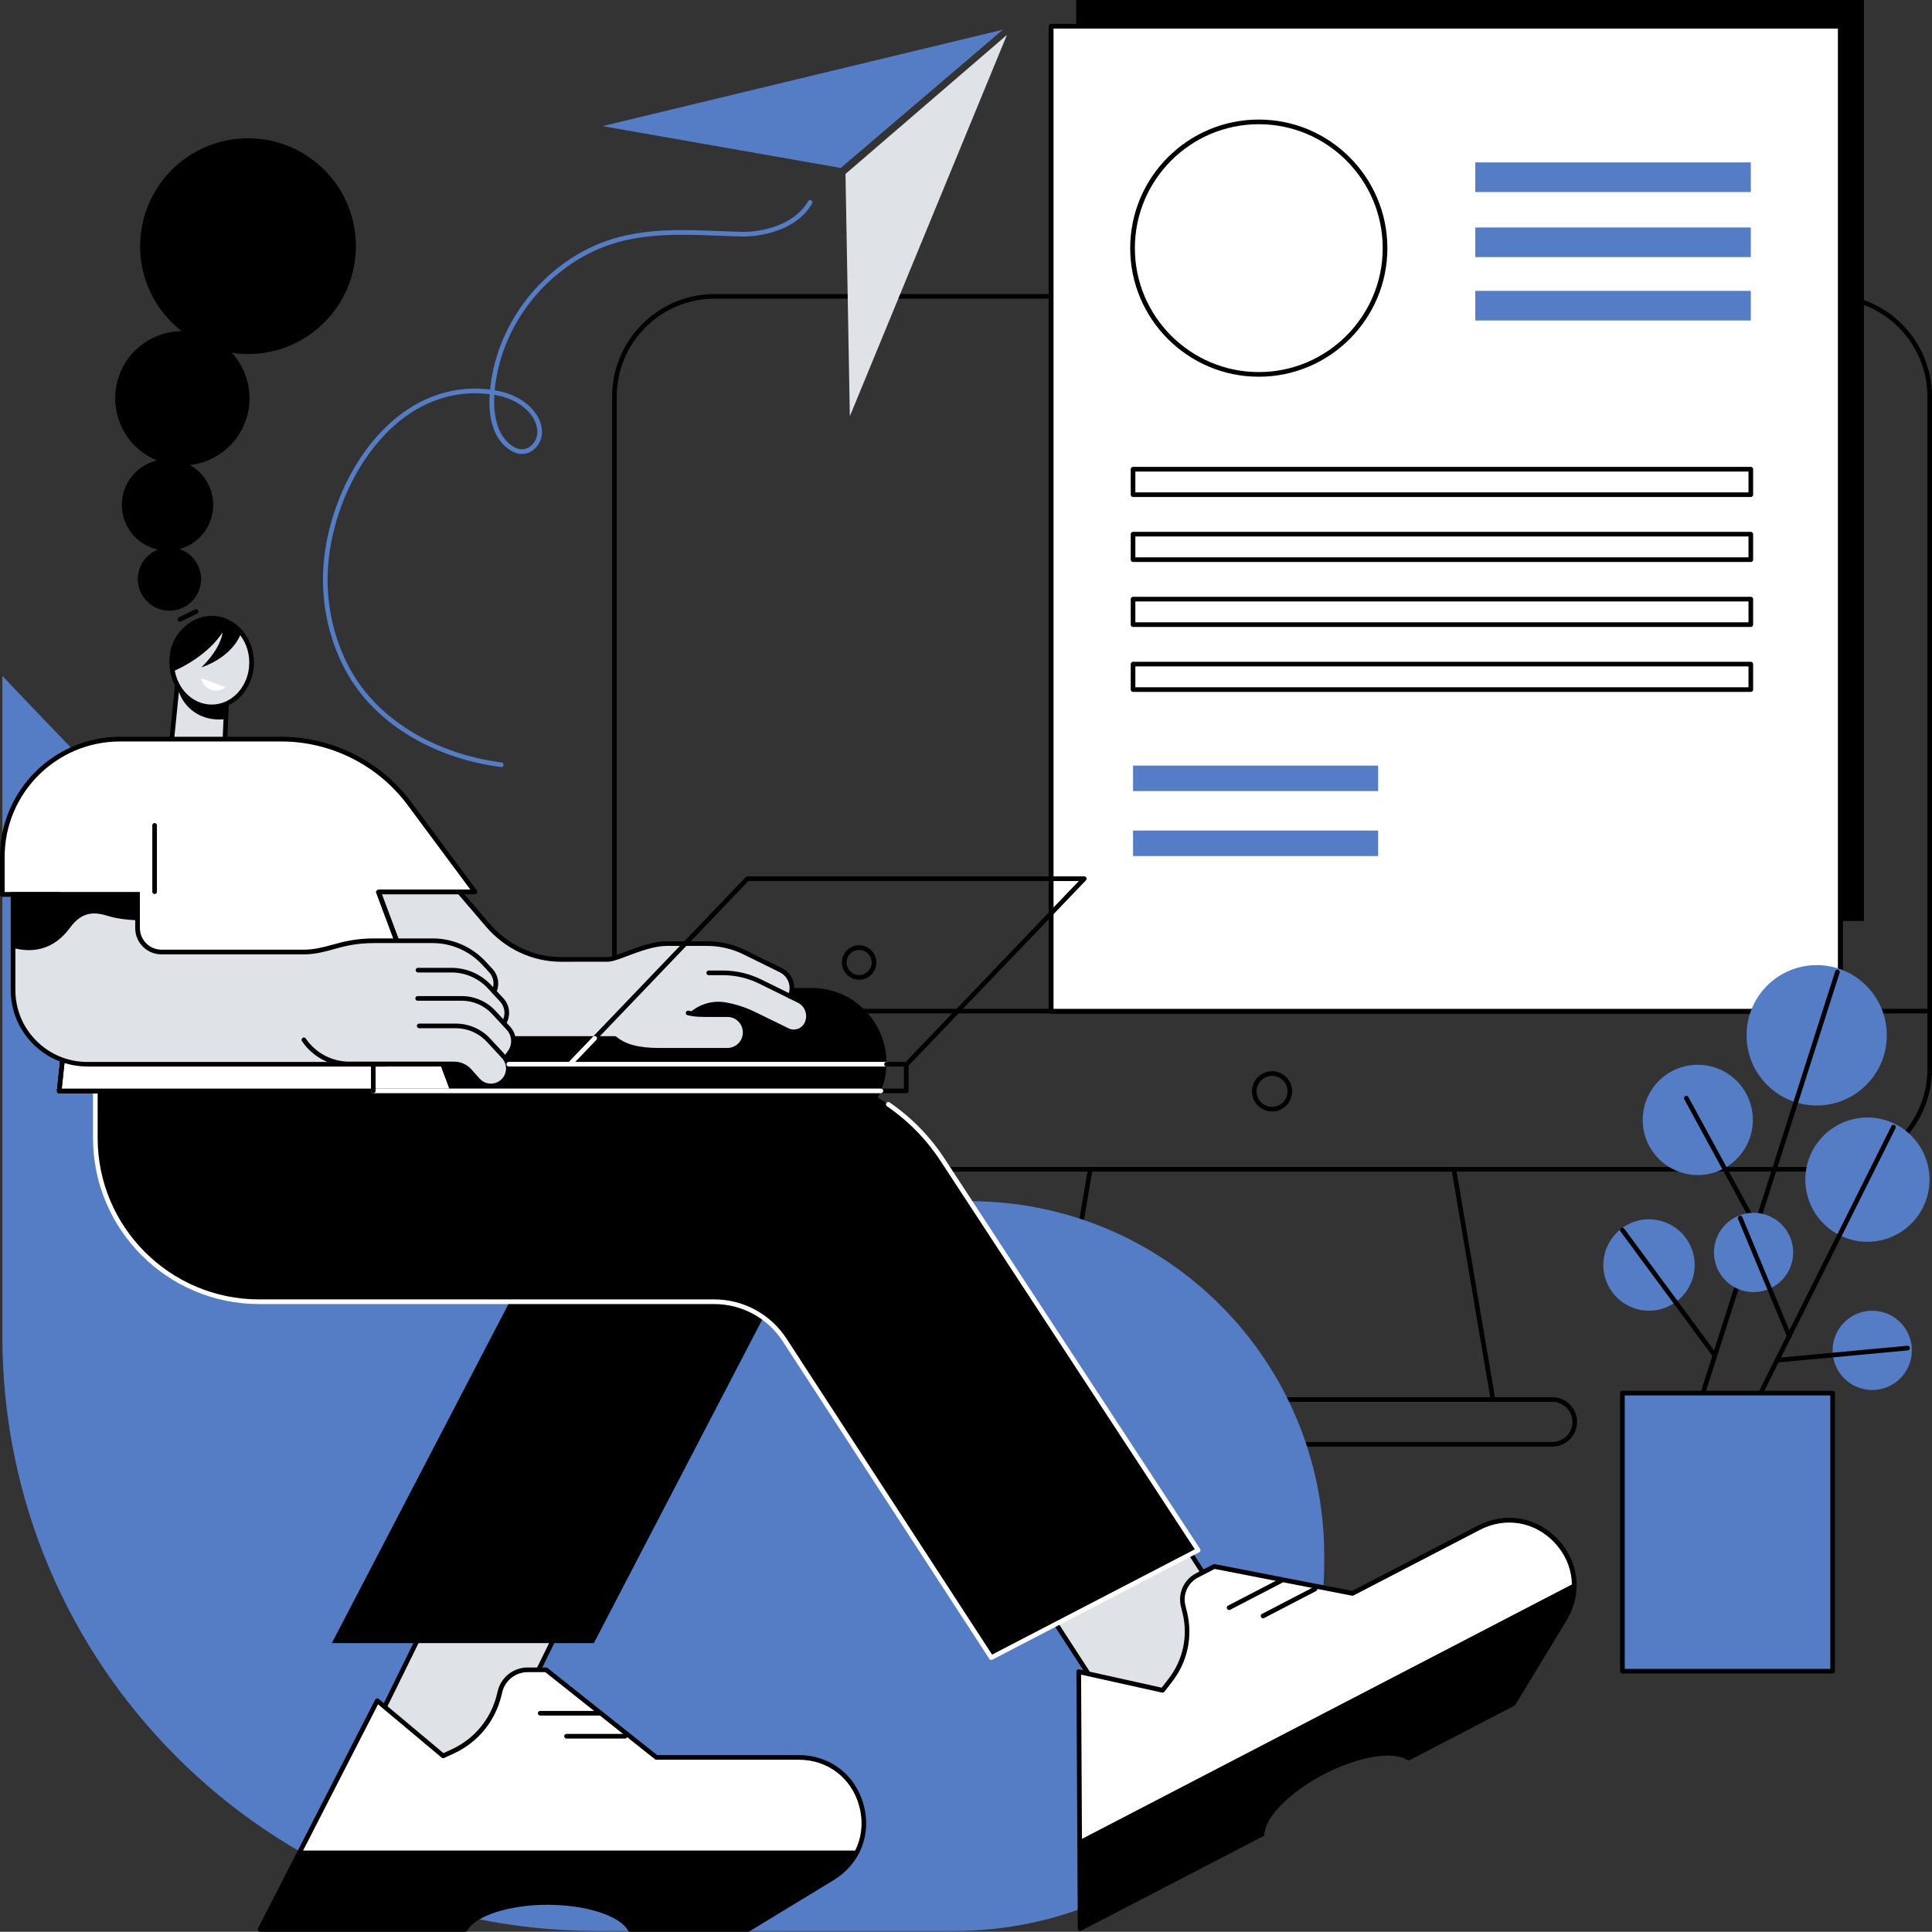 <?xml version="1.0" encoding="UTF-8"?>
<svg id="Layer_2" data-name="Layer 2" xmlns="http://www.w3.org/2000/svg" viewBox="0 0 633.92 633.85">
  <rect x="0" y="0" width="633.92" height="633.85" fill="#333333" stroke="none"/>
  <defs>
    <style>
      .cls-1 {
        fill: #547dc6;
      }

      .cls-2 {
        fill: #fff;
      }

      .cls-3 {
        fill: #dfe3e8;
      }
    </style>
  </defs>
  <g id="Layer_1-2" data-name="Layer 1">
    <g id="Send_your_CV" data-name="Send your CV">
      <g>
        <path d="M600.26,384.43H234.5c-18.56,0-33.66-15.1-33.66-33.66v-220.63c0-18.56,15.1-33.66,33.66-33.66h365.76c18.56,0,33.66,15.1,33.66,33.66v220.63c0,18.56-15.1,33.66-33.66,33.66ZM234.5,98c-17.72,0-32.14,14.42-32.14,32.14v220.63c0,17.72,14.42,32.14,32.14,32.14h365.76c17.72,0,32.14-14.42,32.14-32.14v-220.63c0-17.72-14.42-32.14-32.14-32.14H234.5Z"/>
        <path d="M633.05,332.52H201.71c-.42,0-.76-.34-.76-.76s.34-.76.76-.76h431.34c.42,0,.76.34.76.76s-.34.76-.76.76Z"/>
        <path d="M489.87,459.98h-144.98c-.23,0-.44-.1-.58-.27-.15-.17-.21-.4-.17-.62l12.83-75.55c.06-.37.38-.64.75-.64h119.32c.37,0,.69.27.75.64l12.83,75.55c.04.22-.02.45-.17.62-.14.17-.36.27-.58.27ZM345.79,458.45h143.17l-12.57-74.02h-118.03l-12.57,74.02Z"/>
        <path d="M509.37,474.66h-183.99c-4.46,0-8.09-3.63-8.09-8.09s3.63-8.11,8.09-8.11h183.99c4.46,0,8.09,3.63,8.09,8.09s-3.63,8.11-8.09,8.11ZM325.38,459.98c-3.62,0-6.57,2.95-6.57,6.57s2.95,6.59,6.57,6.59h183.99c3.62,0,6.57-2.95,6.57-6.57s-2.95-6.59-6.57-6.59h-183.99Z"/>
        <path d="M417.38,364.7c-3.64,0-6.59-2.96-6.59-6.61s2.96-6.61,6.59-6.61,6.59,2.96,6.59,6.61-2.96,6.61-6.59,6.61ZM417.38,353.01c-2.79,0-5.07,2.28-5.07,5.08s2.27,5.08,5.07,5.08,5.07-2.28,5.07-5.08-2.27-5.08-5.07-5.08Z"/>
      </g>
      <g>
        <rect x="353.11" width="258.49" height="302.18"/>
        <g>
          <g>
            <rect class="cls-2" x="344.89" y="8.6" width="258.99" height="323.23"/>
            <path d="M603.88,332.59h-258.99c-.42,0-.76-.34-.76-.76V8.6c0-.42.34-.76.76-.76h258.99c.42,0,.76.34.76.76v323.23c0,.42-.34.76-.76.76ZM345.65,331.07h257.46V9.37h-257.46v321.7Z"/>
          </g>
          <path d="M603.88,332.59h-258.99c-.42,0-.76-.34-.76-.76V8.6c0-.42.34-.76.76-.76h258.99c.42,0,.76.34.76.76v323.23c0,.42-.34.76-.76.76ZM345.65,331.07h257.46V9.37h-257.46v321.7Z"/>
        </g>
        <g>
          <circle class="cls-2" cx="413.03" cy="81.42" r="41.42"/>
          <path d="M413.03,123.61c-23.26,0-42.19-18.92-42.19-42.19s18.93-42.19,42.19-42.19,42.19,18.93,42.19,42.19-18.92,42.19-42.19,42.19ZM413.03,40.76c-22.42,0-40.66,18.24-40.66,40.66s18.24,40.66,40.66,40.66,40.66-18.24,40.66-40.66-18.24-40.66-40.66-40.66Z"/>
        </g>
        <rect class="cls-1" x="484.07" y="53.29" width="90.4" height="9.72"/>
        <rect class="cls-1" x="484.07" y="74.64" width="90.4" height="9.72"/>
        <rect class="cls-1" x="484.07" y="95.44" width="90.4" height="9.72"/>
        <path d="M574.47,163.08h-202.7c-.42,0-.76-.34-.76-.76v-8.37c0-.42.34-.76.76-.76h202.7c.42,0,.76.34.76.76v8.37c0,.42-.34.76-.76.76ZM372.53,161.56h201.18v-6.84h-201.18v6.84Z"/>
        <path d="M574.47,184.4h-202.7c-.42,0-.76-.34-.76-.76v-8.37c0-.42.34-.76.76-.76h202.7c.42,0,.76.34.76.76v8.37c0,.42-.34.76-.76.76ZM372.53,182.87h201.18v-6.84h-201.18v6.84Z"/>
        <path d="M574.47,205.71h-202.7c-.42,0-.76-.34-.76-.76v-8.37c0-.42.34-.76.76-.76h202.7c.42,0,.76.34.76.76v8.37c0,.42-.34.76-.76.76ZM372.53,204.19h201.18v-6.84h-201.18v6.84Z"/>
        <path d="M574.47,227.03h-202.7c-.42,0-.76-.34-.76-.76v-8.37c0-.42.34-.76.76-.76h202.7c.42,0,.76.34.76.76v8.37c0,.42-.34.76-.76.76ZM372.53,225.5h201.18v-6.84h-201.18v6.84Z"/>
        <rect class="cls-1" x="371.77" y="251.2" width="80.43" height="8.37"/>
        <rect class="cls-1" x="371.77" y="272.52" width="80.43" height="8.37"/>
      </g>
      <g>
        <path class="cls-1" d="M.78,221.76v216.73c0,107.74,87.34,195.09,195.09,195.09h117.22c67.06,0,121.42-54.36,121.42-121.42v-1.59c0-64.31-52.14-116.45-116.45-116.45h-67.98c-46.99,0-92.25-17.71-126.77-49.6C69.82,295.1.78,221.76.78,221.76Z"/>
        <g>
          <g>
            <g>
              <g>
                <g>
                  <polygon class="cls-3" points="143.1 525.67 115.18 582.46 159.72 582.46 187.49 525.99 143.1 525.67"/>
                  <path d="M159.72,583.22h-44.54c-.26,0-.51-.14-.65-.36-.14-.22-.15-.5-.04-.74l27.93-56.79c.13-.26.37-.42.69-.43l44.38.32c.26,0,.51.14.64.36.14.22.15.5.04.74l-27.77,56.47c-.13.26-.39.43-.69.43ZM116.4,581.7h42.84l27.02-54.95-42.69-.31-27.17,55.26Z"/>
                </g>
                <g>
                  <g>
                    <path class="cls-2" d="M262.03,576.63h-46.68l-36.16-28.73h-6.04c-4.33,0-8.1,2.97-9.11,7.19l-.24,1.01c-1.96,8.19-7.57,15.04-15.22,18.57l-3.18,1.47-21.61-18.11-38.46,75.05h67.3c2.85-5.07,13.89-8.85,27.07-8.85s24.21,3.78,27.07,8.85h38.71l27.66-16.82c18.46-11.23,10.5-39.63-11.11-39.63Z"/>
                    <path d="M245.47,633.85h-38.71c-.28,0-.53-.15-.67-.39-2.76-4.91-13.87-8.47-26.4-8.47s-23.64,3.56-26.4,8.47c-.13.24-.39.39-.67.39h-67.3c-.27,0-.51-.14-.65-.37-.14-.23-.15-.51-.03-.75l38.46-75.05c.11-.21.3-.35.53-.4.23-.05.46.01.64.16l21.24,17.79,2.74-1.27c7.48-3.46,12.88-10.04,14.8-18.05l.24-1.01c1.1-4.58,5.15-7.77,9.85-7.77h6.04c.17,0,.34.06.48.17l35.95,28.56h46.41c10.2,0,18.56,6.34,21.31,16.16,2.75,9.82-1.1,19.59-9.81,24.89l-27.66,16.82c-.12.07-.26.11-.4.11ZM207.19,632.32h38.07l27.48-16.71c8.11-4.93,11.7-14.03,9.14-23.17-2.56-9.14-10.35-15.05-19.84-15.05h-46.68c-.17,0-.34-.06-.48-.17l-35.95-28.56h-5.77c-4,0-7.44,2.71-8.37,6.6l-.24,1.01c-2.03,8.47-7.73,15.43-15.64,19.08l-3.18,1.47c-.27.12-.58.08-.81-.11l-20.88-17.49-37.46,73.09h65.62c3.38-5.23,14.55-8.85,27.5-8.85s24.12,3.62,27.5,8.85Z"/>
                  </g>
                  <path d="M98.58,607.2l-13.26,25.88h67.3c2.85-5.07,13.89-8.85,27.07-8.85s24.22,3.78,27.07,8.85h38.71l27.66-16.82c3.93-2.39,6.65-5.56,8.31-9.06H98.58Z"/>
                  <path d="M205.11,570.45h-19.23c-.42,0-.76-.34-.76-.76s.34-.76.76-.76h19.23c.42,0,.76.34.76.76s-.34.76-.76.76Z"/>
                  <path d="M196.47,562.9h-19.23c-.42,0-.76-.34-.76-.76s.34-.76.76-.76h19.23c.42,0,.76.34.76.76s-.34.76-.76.76Z"/>
                </g>
              </g>
              <path d="M82.94,324.18h183.4c18.39,0,30.23,19.51,21.74,35.82l-93.23,179.13h-85.97l78.13-149.96c2.08-4-.82-8.77-5.32-8.77h-98.74v-56.22Z"/>
            </g>
            <g>
              <g>
                <g>
                  <polygon class="cls-3" points="373.49 574.51 420.71 556.17 351.59 449.41 319.73 491.47 373.49 574.51"/>
                  <path d="M373.49,575.28c-.25,0-.5-.13-.64-.35l-53.76-83.04c-.17-.27-.16-.62.03-.88l31.86-42.06c.15-.2.37-.31.64-.3.25,0,.48.14.61.35l69.12,106.77c.12.19.16.43.08.65-.07.22-.24.39-.45.48l-47.22,18.34c-.09.04-.18.05-.28.05ZM320.66,491.5l53.13,82.07,45.77-17.77-68.02-105.06-30.88,40.77Z"/>
                </g>
                <g>
                  <path class="cls-2" d="M485.21,501.29l-41.43,21.51-45.33-8.83-5.69,2.96c-3.65,1.89-5.52,6.04-4.53,10.03l.5,2.02c1.93,7.77.2,16-4.71,22.33l-2.55,3.29-27.53-6.11.45,84.33,59.73-31.01c.2-5.82,8.24-14.26,19.94-20.33,11.7-6.08,23.23-7.8,28.1-4.62l34.36-17.84,16.8-27.68c11.21-18.47-8.94-40.01-28.12-30.06Z"/>
                  <path d="M354.4,633.59c-.14,0-.27-.04-.39-.11-.23-.14-.37-.38-.37-.65l-.45-84.33c0-.23.1-.45.28-.6.18-.15.42-.2.65-.15l27.05,6,2.25-2.91c4.79-6.19,6.46-14.09,4.57-21.68l-.5-2.02c-1.08-4.35.94-8.83,4.92-10.9l5.69-2.96c.15-.08.33-.11.5-.07l45.07,8.78,41.19-21.39c9.05-4.7,19.4-2.92,26.37,4.52,6.97,7.45,8.05,17.89,2.76,26.61l-16.8,27.68c-.07.12-.18.22-.3.28l-34.36,17.84c-.24.13-.54.11-.77-.04-4.71-3.08-16.2-1.12-27.33,4.66-11.13,5.78-19.34,14.06-19.53,19.68,0,.28-.17.52-.41.65l-59.73,31.01c-.11.06-.23.09-.35.09ZM354.72,549.45l.44,82.13,58.23-30.24c.58-6.2,8.83-14.56,20.32-20.53,11.49-5.97,23.08-7.9,28.49-4.81l33.78-17.54,16.69-27.49c4.92-8.12,3.92-17.84-2.57-24.77-6.49-6.93-16.12-8.58-24.55-4.21l-41.43,21.51c-.15.08-.33.1-.5.07l-45.07-8.78-5.46,2.83c-3.35,1.74-5.05,5.51-4.14,9.17l.5,2.02c2,8.05.24,16.43-4.85,22.99l-2.55,3.29c-.18.23-.48.34-.77.28l-26.59-5.9ZM485.21,501.29h0,0Z"/>
                  <path d="M354.25,603.75l.16,29.08,59.73-31.01c.2-5.82,8.24-14.26,19.94-20.33,11.7-6.08,23.23-7.8,28.1-4.62l34.36-17.84,16.8-27.68c2.38-3.93,3.34-7.99,3.2-11.87l-162.28,84.27Z"/>
                  <path d="M414.43,530.98c-.28,0-.54-.15-.68-.41-.19-.37-.05-.84.33-1.03l17.06-8.86c.37-.19.84-.05,1.03.33.19.37.05.84-.33,1.03l-17.06,8.86c-.11.06-.23.09-.35.09Z"/>
                  <path d="M403.29,528.27c-.28,0-.54-.15-.68-.41-.19-.37-.05-.84.33-1.03l17.06-8.86c.37-.19.84-.05,1.03.33.19.37.05.84-.33,1.03l-17.06,8.86c-.11.06-.23.09-.35.09Z"/>
                </g>
              </g>
              <g>
                <path d="M254.11,350.77H31.28v22.64c0,29.66,24.04,53.71,53.71,53.71h149.32c9.34,0,18.05,4.72,23.15,12.56l67.81,104.23,67.88-35.25-83.84-128.06c-12.19-18.61-32.94-29.83-55.19-29.83Z"/>
                <path class="cls-2" d="M325.26,544.67c-.25,0-.5-.12-.64-.35l-67.81-104.23c-4.97-7.64-13.39-12.21-22.51-12.21H84.99c-30.03,0-54.47-24.43-54.47-54.47v-15.97c0-.42.34-.76.76-.76s.76.34.76.76v15.97c0,29.19,23.75,52.94,52.94,52.94h149.32c9.64,0,18.53,4.82,23.79,12.9l67.43,103.65,66.52-34.54-83.38-127.35c-4.67-7.14-10.6-13.2-17.63-18.03-.35-.24-.44-.71-.2-1.06.24-.35.72-.44,1.06-.2,7.19,4.94,13.26,11.15,18.04,18.45l83.84,128.06c.12.18.15.4.1.61-.06.21-.2.38-.39.48l-67.88,35.25c-.11.06-.23.09-.35.09Z"/>
              </g>
            </g>
          </g>
          <g>
            <g>
              <g>
                <polygon class="cls-3" points="58.28 223.62 56.37 242.64 73.81 242.64 74.41 228.95 58.28 223.62"/>
                <path d="M73.81,243.41h-17.44c-.22,0-.42-.09-.57-.25-.15-.16-.22-.37-.19-.59l1.91-19.03c.02-.23.15-.44.34-.56.19-.13.44-.16.66-.08l16.13,5.34c.32.11.54.42.52.76l-.6,13.69c-.02.41-.35.73-.76.73ZM57.21,241.88h15.87l.54-12.38-14.68-4.86-1.73,17.24Z"/>
              </g>
              <path d="M74.11,235.91c.1-2.32.2-4.63.3-6.95l-16.39-4.51c.19,1.19,1,5.21,4.59,8.31,4.8,4.15,10.66,3.29,11.5,3.15Z"/>
              <g>
                <ellipse class="cls-3" cx="69.46" cy="217.38" rx="13.09" ry="14.55"/>
                <path d="M69.46,232.69c-7.64,0-13.86-6.87-13.86-15.31s6.22-15.31,13.86-15.31,13.86,6.87,13.86,15.31-6.22,15.31-13.86,15.31ZM69.46,203.6c-6.8,0-12.33,6.18-12.33,13.79s5.53,13.79,12.33,13.79,12.33-6.18,12.33-13.79-5.53-13.79-12.33-13.79Z"/>
              </g>
              <path class="cls-2" d="M65.98,222.54c.2,1.02.71,1.99,1.55,2.75,1.85,1.68,4.62,1.72,6.51.19l-8.06-2.94Z"/>
            </g>
            <path d="M79.14,207.61c-2.4-2.93-5.84-4.77-9.68-4.77-7.23,0-13.77,5.31-13.77,13.35,0,.96.39,3.14.95,4.16,3.34-1.41,11.63-5.63,16.37-12.83,0,0-.17,4.8-6.92,11.45,0,0,9.94-2.97,13.05-11.34Z"/>
            <g>
              <circle cx="55.6" cy="190" r="10.38" transform="translate(-118.07 94.96) rotate(-45)"/>
              <circle cx="54.98" cy="165.67" r="15" transform="translate(-101.05 87.4) rotate(-45)"/>
              <circle cx="59.84" cy="130.68" r="22.04"/>
              <circle cx="81.38" cy="80.77" r="35.4"/>
              <path d="M59.05,203.99c-.28,0-.56-.16-.69-.43-.18-.38-.03-.84.35-1.02l5.3-2.57c.38-.18.84-.03,1.02.35.18.38.03.84-.35,1.02l-5.3,2.57c-.11.05-.22.08-.33.08Z"/>
            </g>
          </g>
          <g>
            <g>
              <path class="cls-3" d="M140.92,328.52l-33.93-43.32h37.38l15.65,18.3c6.03,7.05,14.84,11.11,24.11,11.1h26.87s0,26.06,0,26.06h-45.12c-9.75.01-18.96-4.47-24.97-12.15Z"/>
              <g>
                <path class="cls-3" d="M259.17,327.06l-.97,1.99-9.78-.61-7.75-8.65h-63.5v-5h22.33c3.21,0,12.11-5.19,19.36-5.19h13.21c4.24,0,8.42.97,12.21,2.85l11.91,5.87c3.24,1.6,4.57,5.51,2.98,8.75Z"/>
                <path class="cls-3" d="M247.48,332.76l10.93,5.34c2.33,1.15,5.15.18,6.29-2.15l.02-.04c1.37-2.81.21-6.21-2.6-7.59l-12.68-6.25c-3.8-1.87-7.98-2.85-12.21-2.85h-60.06v18.33h44.73l4.58-4.36c3.05-2.91,7.29-4.24,11.44-3.53,2.73.47,6.02,1.38,9.56,3.11Z"/>
                <path d="M260.48,339.35c-.82,0-1.64-.19-2.41-.56l-10.93-5.34c-3.01-1.47-6.16-2.49-9.36-3.04-3.74-.64-7.55.46-10.44,3.01-.32.28-.8.25-1.08-.07-.28-.32-.25-.8.07-1.08,3.24-2.86,7.5-4.09,11.7-3.38,3.34.57,6.63,1.64,9.77,3.17l10.93,5.34c.95.47,2.01.53,3.01.19.99-.34,1.8-1.05,2.26-1.99,1.2-2.47.19-5.42-2.23-6.61l-12.68-6.25c-3.67-1.81-7.78-2.77-11.88-2.77h-4.67c-.42,0-.76-.34-.76-.76s.34-.76.76-.76h4.67c4.33,0,8.67,1.01,12.55,2.92l12.68,6.25c3.18,1.57,4.5,5.43,2.95,8.61-.66,1.35-1.77,2.33-3.15,2.81-.58.2-1.18.3-1.77.3Z"/>
                <path class="cls-3" d="M226.88,332.63c1,.17,2.07.26,3.25.26.44.05,2.28.03,8.7.02,3.21,0,5.83,2.6,5.83,5.81v.08c0,3.21-2.6,5.81-5.81,5.81h-24.39c-17.07,0-16.31-12.97-16.31-12.97v-6.56h5.46c12.27,0,15.17,6.19,23.26,7.55Z"/>
              </g>
              <path d="M238.69,345.37h-22.51c-6.78,0-11.45-1.23-14.68-3.87h-35.61c-9.88,0-19.43-4.67-25.57-12.51l-33.93-43.32c-.18-.23-.21-.54-.09-.81.13-.26.39-.43.69-.43h37.38c.22,0,.44.1.58.27l15.65,18.31c5.99,7.01,14.57,11.03,23.52,11.03h.01l15.35-.02c1.15,0,3.32-.82,5.84-1.77,4.02-1.52,9.03-3.41,13.53-3.41h13.21c4.33,0,8.67,1.01,12.55,2.93l11.91,5.87c3.57,1.76,5.07,5.97,3.41,9.59-.18.38-.63.55-1.01.38-.38-.18-.55-.63-.38-1.01,1.31-2.86.12-6.19-2.7-7.59l-11.91-5.87c-3.67-1.81-7.78-2.77-11.88-2.77h-13.21c-4.21,0-9.08,1.84-12.99,3.31-2.77,1.05-4.95,1.87-6.38,1.87l-15.35.02h-.01c-9.41,0-18.4-4.21-24.68-11.56l-15.42-18.04h-35.46l32.96,42.09c5.85,7.46,14.95,11.92,24.36,11.92h35.89c.18,0,.36.06.5.18,2.94,2.52,7.36,3.69,13.91,3.69h22.51c2.78,0,5.05-2.26,5.05-5.05v-.08c0-1.35-.53-2.62-1.48-3.57-.95-.95-2.22-1.48-3.57-1.48h-3.18c-3.8.02-4.7.02-5.12-.02-1.7,0-3.26-.18-4.77-.54-.41-.1-.66-.51-.57-.92.1-.41.51-.66.92-.57,1.4.33,2.86.5,4.46.5.03,0,.05,0,.08,0,.31.03,1.4.03,4.99.02h3.17s.01,0,.02,0c1.75,0,3.4.68,4.65,1.92,1.25,1.24,1.93,2.89,1.93,4.65v.08c0,3.62-2.95,6.57-6.57,6.57Z"/>
            </g>
            <g>
              <polygon class="cls-2" points="148.57 357.99 19.42 357.99 27.56 280.88 119.79 280.88 148.57 357.99"/>
              <path d="M148.57,358.75H19.42c-.22,0-.42-.09-.57-.25-.14-.16-.21-.38-.19-.59l8.15-77.11c.04-.39.37-.68.76-.68h92.22c.32,0,.6.2.72.5l28.79,77.11c.09.23.06.5-.09.7-.14.21-.38.33-.63.33ZM20.26,357.23h127.21l-28.22-75.58H28.25l-7.99,75.58Z"/>
            </g>
            <path d="M148.57,358.75H19.42c-.22,0-.42-.09-.57-.25-.14-.16-.21-.38-.19-.59l8.15-77.11c.04-.39.37-.68.76-.68h92.22c.32,0,.6.2.72.5l28.79,77.11c.09.23.06.5-.09.7-.14.21-.38.33-.63.33ZM20.26,357.23h127.21l-28.22-75.58H28.25l-7.99,75.58Z"/>
            <g>
              <path class="cls-3" d="M4.29,324.81v-54h40.86v33.69c0,4.34,3.52,7.86,7.86,7.85l67.2-.02v36.82l-91.56.02c-13.45,0-24.36-10.9-24.36-24.35Z"/>
              <path d="M4.29,311.04v-40.24h40.86v31.17c-2.74-.12-6.47-.44-9.38-1.34-4.34-1.34-8.61-1.96-12.79,3.76-5.48,7.49-12.52,8.31-18.69,6.64Z"/>
              <g>
                <path class="cls-3" d="M160.63,323.78l4,4.32c2.02,2.18,2.22,5.48.48,7.89l-3.92,5.45-9.51-10.61h-59.74v-12.5h56.21c4.74,0,9.27,1.98,12.49,5.46Z"/>
                <path class="cls-3" d="M158.79,315.98l2.26,2.44c2.02,2.18,2.22,5.48.48,7.89l-3.92,5.45-9.51-10.61h-56.16v-8.7h9.53c3.94,0,10.98-3.8,19.88-3.8h20.67c6.37,0,12.45,2.66,16.78,7.33Z"/>
                <path d="M165.11,336.75c-.15,0-.31-.05-.45-.14-.34-.25-.42-.72-.17-1.07,1.52-2.11,1.34-5.02-.43-6.93l-3.99-4.32c-3.07-3.31-7.41-5.21-11.93-5.21h-11c-.42,0-.76-.34-.76-.76s.34-.76.76-.76h11c4.94,0,9.69,2.08,13.05,5.7l4,4.32c2.26,2.44,2.48,6.16.54,8.86-.15.21-.38.32-.62.32Z"/>
                <path class="cls-3" d="M162.03,332.18l4.79,5.18c2.02,2.18,2.22,5.48.48,7.89l-3.92,5.45-9.51-10.61h-37.01v-12.5h34.65c3.99,0,7.81,1.67,10.52,4.6Z"/>
                <path d="M165.77,348.14c-.15,0-.31-.05-.45-.14-.34-.25-.42-.72-.17-1.07l1.53-2.12c1.52-2.11,1.34-5.02-.43-6.93l-4.79-5.18c-2.56-2.77-6.19-4.35-9.96-4.35h-14.46c-.42,0-.76-.34-.76-.76s.34-.76.76-.76h14.46c4.19,0,8.23,1.76,11.08,4.84l4.79,5.18c2.26,2.44,2.48,6.16.54,8.86l-1.53,2.12c-.15.21-.38.32-.62.32Z"/>
                <path class="cls-3" d="M160.27,341.28l5,5.4c1.85,2,2.04,5.03.44,7.25-2.14,2.97-6.48,3.2-8.93.48l-2.71-3.03c-1.3-1.45-3.15-2.27-5.09-2.27h-31.08c-8.13,0-13.85-.47-21.67-12.51h53.33c4.06,0,7.94,1.71,10.7,4.69Z"/>
                <path d="M161.06,357.08c-1.85,0-3.59-.78-4.83-2.16l-2.71-3.03c-1.15-1.28-2.8-2.02-4.52-2.02h-34.37c-6.24,0-12.05-3.08-15.55-8.25-.24-.35-.15-.82.2-1.06.35-.24.82-.15,1.06.2,3.22,4.75,8.56,7.58,14.29,7.58h34.37c2.16,0,4.22.92,5.66,2.53l2.71,3.03c1.01,1.13,2.47,1.73,3.97,1.65,1.51-.08,2.89-.83,3.77-2.06,1.38-1.91,1.21-4.55-.39-6.28l-5-5.4c-2.61-2.82-6.31-4.43-10.14-4.43h-12.04c-.42,0-.76-.34-.76-.76s.34-.76.76-.76h12.04c4.26,0,8.37,1.79,11.27,4.92l5,5.4c2.09,2.26,2.3,5.72.5,8.21-1.16,1.61-2.95,2.59-4.93,2.69-.12,0-.23,0-.35,0Z"/>
              </g>
              <path d="M28.64,349.93c-6.71,0-13.01-2.61-17.76-7.35-4.75-4.74-7.36-11.05-7.36-17.76v-54c0-.42.34-.76.76-.76h40.86c.42,0,.76.34.76.76v33.69c0,1.89.74,3.68,2.08,5.01,1.34,1.34,3.12,2.08,5.01,2.08h46.68c3.49,0,6.28-.77,9.23-1.58,3.59-.99,7.67-2.11,13.81-2.11h19.29c6.56,0,12.88,2.76,17.34,7.58l2.26,2.44c1.95,2.11,2.42,5.14,1.2,7.74-.18.38-.63.55-1.02.37-.38-.18-.55-.63-.37-1.02.95-2.03.58-4.4-.94-6.05l-2.26-2.44c-4.17-4.5-10.08-7.09-16.22-7.09h-19.29c-5.93,0-9.73,1.05-13.4,2.06-3.06.84-5.94,1.64-9.64,1.64h-46.68c-2.3,0-4.46-.9-6.09-2.52-1.63-1.63-2.52-3.79-2.52-6.09v-32.92H5.05v53.24c0,6.3,2.45,12.23,6.91,16.68,4.46,4.45,10.38,6.91,16.68,6.91h97.84c.42,0,.76.34.76.76s-.34.76-.76.76H28.64Z"/>
            </g>
            <path class="cls-2" d="M.76,292.66v-11.53c0-21.32,17.28-38.6,38.6-38.6h52.95c16.56,0,32.14,7.84,42.02,21.14l21.53,29H.76Z"/>
            <path d="M19.42,294.25H.76c-.42,0-.76-.34-.76-.76v-12.36c0-21.71,17.66-39.37,39.37-39.37h52.95c16.72,0,32.66,8.02,42.63,21.44l21.53,29c.17.23.2.54.07.8-.13.26-.39.42-.68.42h-31.12c-.42,0-.76-.34-.76-.76s.34-.76.76-.76h29.6l-20.63-27.78c-9.68-13.04-25.16-20.83-41.4-20.83h-52.95c-20.87,0-37.84,16.98-37.84,37.84v11.6h17.89c.42,0,.76.34.76.76s-.34.76-.76.76Z"/>
            <path d="M155.01,293.42h-30.83c-.42,0-.76-.34-.76-.76s.34-.76.76-.76h30.83c.42,0,.76.34.76.76s-.34.76-.76.76Z"/>
            <path d="M50.73,293.35c-.42,0-.76-.34-.76-.76v-21.78c0-.42.34-.76.76-.76s.76.34.76.76v21.78c0,.42-.34.76-.76.76Z"/>
            <g>
              <path d="M297.51,349.94c-.19,0-.38-.07-.53-.21-.3-.29-.32-.77-.02-1.08l57.01-59.56h-108.41l-49.89,52.12c-.29.31-.78.31-1.08.02-.3-.29-.32-.77-.02-1.08l50.12-52.36c.14-.15.34-.24.55-.24h110.53c.31,0,.58.18.7.46.12.28.06.61-.15.83l-58.24,60.85c-.15.16-.35.24-.55.24Z"/>
              <path class="cls-2" d="M186.98,349.94c-.19,0-.38-.07-.53-.21-.3-.29-.32-.77-.02-1.08l8.13-8.49c.29-.31.78-.31,1.08-.02.31.29.32.77.02,1.08l-8.13,8.49c-.15.16-.35.24-.55.24Z"/>
              <path class="cls-2" d="M290.88,349.94h-123.94c-.42,0-.76-.34-.76-.76s.34-.76.76-.76h123.94c.42,0,.76.34.76.76s-.34.76-.76.76Z"/>
              <path d="M297.35,358.7h-8.31c-.42,0-.76-.34-.76-.76s.34-.76.76-.76h7.55v-7.23h-5.71c-.42,0-.76-.34-.76-.76s.34-.76.76-.76h6.47c.42,0,.76.34.76.76v8.76c0,.42-.34.76-.76.76Z"/>
              <path class="cls-2" d="M289.04,358.7H122.48c-.42,0-.76-.34-.76-.76s.34-.76.76-.76h166.56c.42,0,.76.34.76.76s-.34.76-.76.76Z"/>
              <path d="M122.48,358.7c-.42,0-.76-.34-.76-.76v-8.76c0-.42.34-.76.76-.76h25.07c.42,0,.76.34.76.76s-.34.76-.76.76h-24.31v8c0,.42-.34.76-.76.76Z"/>
              <path d="M281.9,321.46c-3.12,0-5.65-2.53-5.65-5.65s2.53-5.65,5.65-5.65,5.65,2.53,5.65,5.65-2.53,5.65-5.65,5.65ZM281.9,311.68c-2.27,0-4.12,1.85-4.12,4.12s1.85,4.12,4.12,4.12,4.12-1.85,4.12-4.12-1.85-4.12-4.12-4.12Z"/>
            </g>
          </g>
        </g>
      </g>
      <g>
        <g>
          <polygon class="cls-3" points="277.42 57.08 330.39 11.46 278.85 136.57 277.42 57.08"/>
          <polygon class="cls-1" points="275.86 55.11 329.05 9.74 197.7 41.38 275.86 55.11"/>
        </g>
        <path class="cls-1" d="M164.48,251.68s-.07,0-.1,0c-19.63-2.55-36.7-11.73-46.81-25.19-6.74-8.97-10.83-20.64-11.51-32.86-1.07-19.11,7.24-40.67,20.67-53.63,9.48-9.16,20.84-13.42,32.84-12.32.41.04.83.08,1.24.14,1.69-17.37,11.71-33.49,26.91-43.25,15.64-10.03,31.56-9.41,48.42-8.75,2.31.09,4.64.18,7,.25,5.95.17,17.27-1.77,22.02-10.07.21-.37.67-.49,1.04-.28.37.21.49.68.28,1.04-5.1,8.93-17.08,11.01-23.39,10.84-2.37-.07-4.7-.16-7.02-.25-16.61-.65-32.3-1.27-47.54,8.51-14.83,9.52-24.6,25.25-26.22,42.19.66.11,1.32.25,1.97.4,4.09.96,7.58,2.85,10.1,5.49,2.41,2.52,3.66,5.59,3.43,8.42-.28,3.45-3.04,6.4-6.15,6.58-2.08.12-3.86-.87-5-1.73-5.58-4.2-6.38-11.88-5.99-17.87-.42-.05-.83-.1-1.25-.14-11.55-1.05-22.49,3.06-31.64,11.9-13.13,12.68-21.25,33.75-20.21,52.45.67,11.93,4.65,23.3,11.21,32.03,9.87,13.13,26.56,22.09,45.79,24.59.42.05.71.44.66.86-.05.38-.38.67-.76.67ZM162.2,129.56c-.29,4.8.19,12.49,5.39,16.42.93.7,2.39,1.52,3.99,1.42,2.38-.14,4.49-2.46,4.71-5.18.2-2.4-.9-5.04-3.01-7.25-2.31-2.42-5.54-4.17-9.34-5.06-.58-.13-1.16-.25-1.74-.36Z"/>
      </g>
      <g>
        <g>
          <g>
            <ellipse class="cls-1" cx="596.08" cy="339.7" rx="23.01" ry="23.03"/>
            <ellipse class="cls-1" cx="557.07" cy="367.46" rx="18.07" ry="18.09"/>
            <path class="cls-1" d="M526.42,418.24c1.75,8.1,9.73,13.24,17.81,11.49,8.09-1.75,13.23-9.74,11.48-17.83-1.75-8.1-9.73-13.24-17.81-11.49s-13.23,9.74-11.48,17.83Z"/>
            <g>
              <g>
                <path class="cls-2" d="M558.42,458.09l44.47-139.18-44.47,139.18Z"/>
                <path d="M558.42,458.85c-.08,0-.16-.01-.23-.04-.4-.13-.62-.56-.49-.96l44.47-139.18c.13-.4.55-.62.96-.49.4.13.62.56.49.96l-44.47,139.18c-.1.32-.4.53-.73.53Z"/>
              </g>
              <g>
                <path class="cls-2" d="M562.37,444.31l-30.03-40.7,30.03,40.7Z"/>
                <path d="M562.37,445.07c-.23,0-.47-.11-.62-.31l-30.03-40.7c-.25-.34-.18-.82.16-1.07.34-.25.82-.18,1.07.16l30.03,40.7c.25.34.18.82-.16,1.07-.14.1-.3.15-.45.15Z"/>
              </g>
              <g>
                <path class="cls-2" d="M576.59,403.08l-23.27-42.74,23.27,42.74Z"/>
                <path d="M576.59,403.84c-.27,0-.53-.14-.67-.4l-23.27-42.74c-.2-.37-.06-.83.3-1.04.37-.2.84-.06,1.04.31l23.27,42.74c.2.37.06.83-.3,1.04-.12.06-.24.09-.36.09Z"/>
              </g>
            </g>
          </g>
          <g>
            <ellipse class="cls-1" cx="614.31" cy="443.08" rx="13" ry="13.01"/>
            <ellipse class="cls-1" cx="612.73" cy="387.06" rx="20.37" ry="20.39"/>
            <ellipse class="cls-1" cx="575.37" cy="410.95" rx="13" ry="13.01"/>
            <g>
              <g>
                <path class="cls-2" d="M583.08,446.3l42.82-3.99-42.82,3.99Z"/>
                <path d="M583.08,447.07c-.39,0-.72-.3-.76-.69-.04-.42.27-.79.69-.83l42.82-3.99c.41-.04.79.27.83.69.04.42-.27.79-.69.83l-42.82,3.99s-.05,0-.07,0Z"/>
              </g>
              <g>
                <path class="cls-2" d="M574.79,462.9l46.49-93.07-46.49,93.07Z"/>
                <path d="M574.79,463.66c-.11,0-.23-.03-.34-.08-.38-.19-.53-.65-.34-1.02l46.49-93.07c.19-.38.65-.53,1.02-.34.38.19.53.65.34,1.02l-46.49,93.07c-.13.27-.4.42-.68.42Z"/>
              </g>
              <g>
                <path class="cls-2" d="M570.99,399.65l16.07,38.67-16.07-38.67Z"/>
                <path d="M587.06,439.08c-.3,0-.58-.18-.71-.47l-16.07-38.67c-.16-.39.02-.84.41-1,.39-.16.84.02,1,.41l16.07,38.67c.16.39-.02.84-.41,1-.1.04-.2.06-.29.06Z"/>
              </g>
            </g>
          </g>
        </g>
        <g>
          <rect class="cls-1" x="532.33" y="457.1" width="68.97" height="91.24" transform="translate(1133.64 1005.44) rotate(180)"/>
          <path d="M601.31,549.1h-68.97c-.42,0-.76-.34-.76-.76v-91.24c0-.42.34-.76.76-.76h68.97c.42,0,.76.34.76.76v91.24c0,.42-.34.76-.76.76ZM533.1,547.58h67.45v-89.72h-67.45v89.72Z"/>
        </g>
      </g>
    </g>
  </g>
</svg>